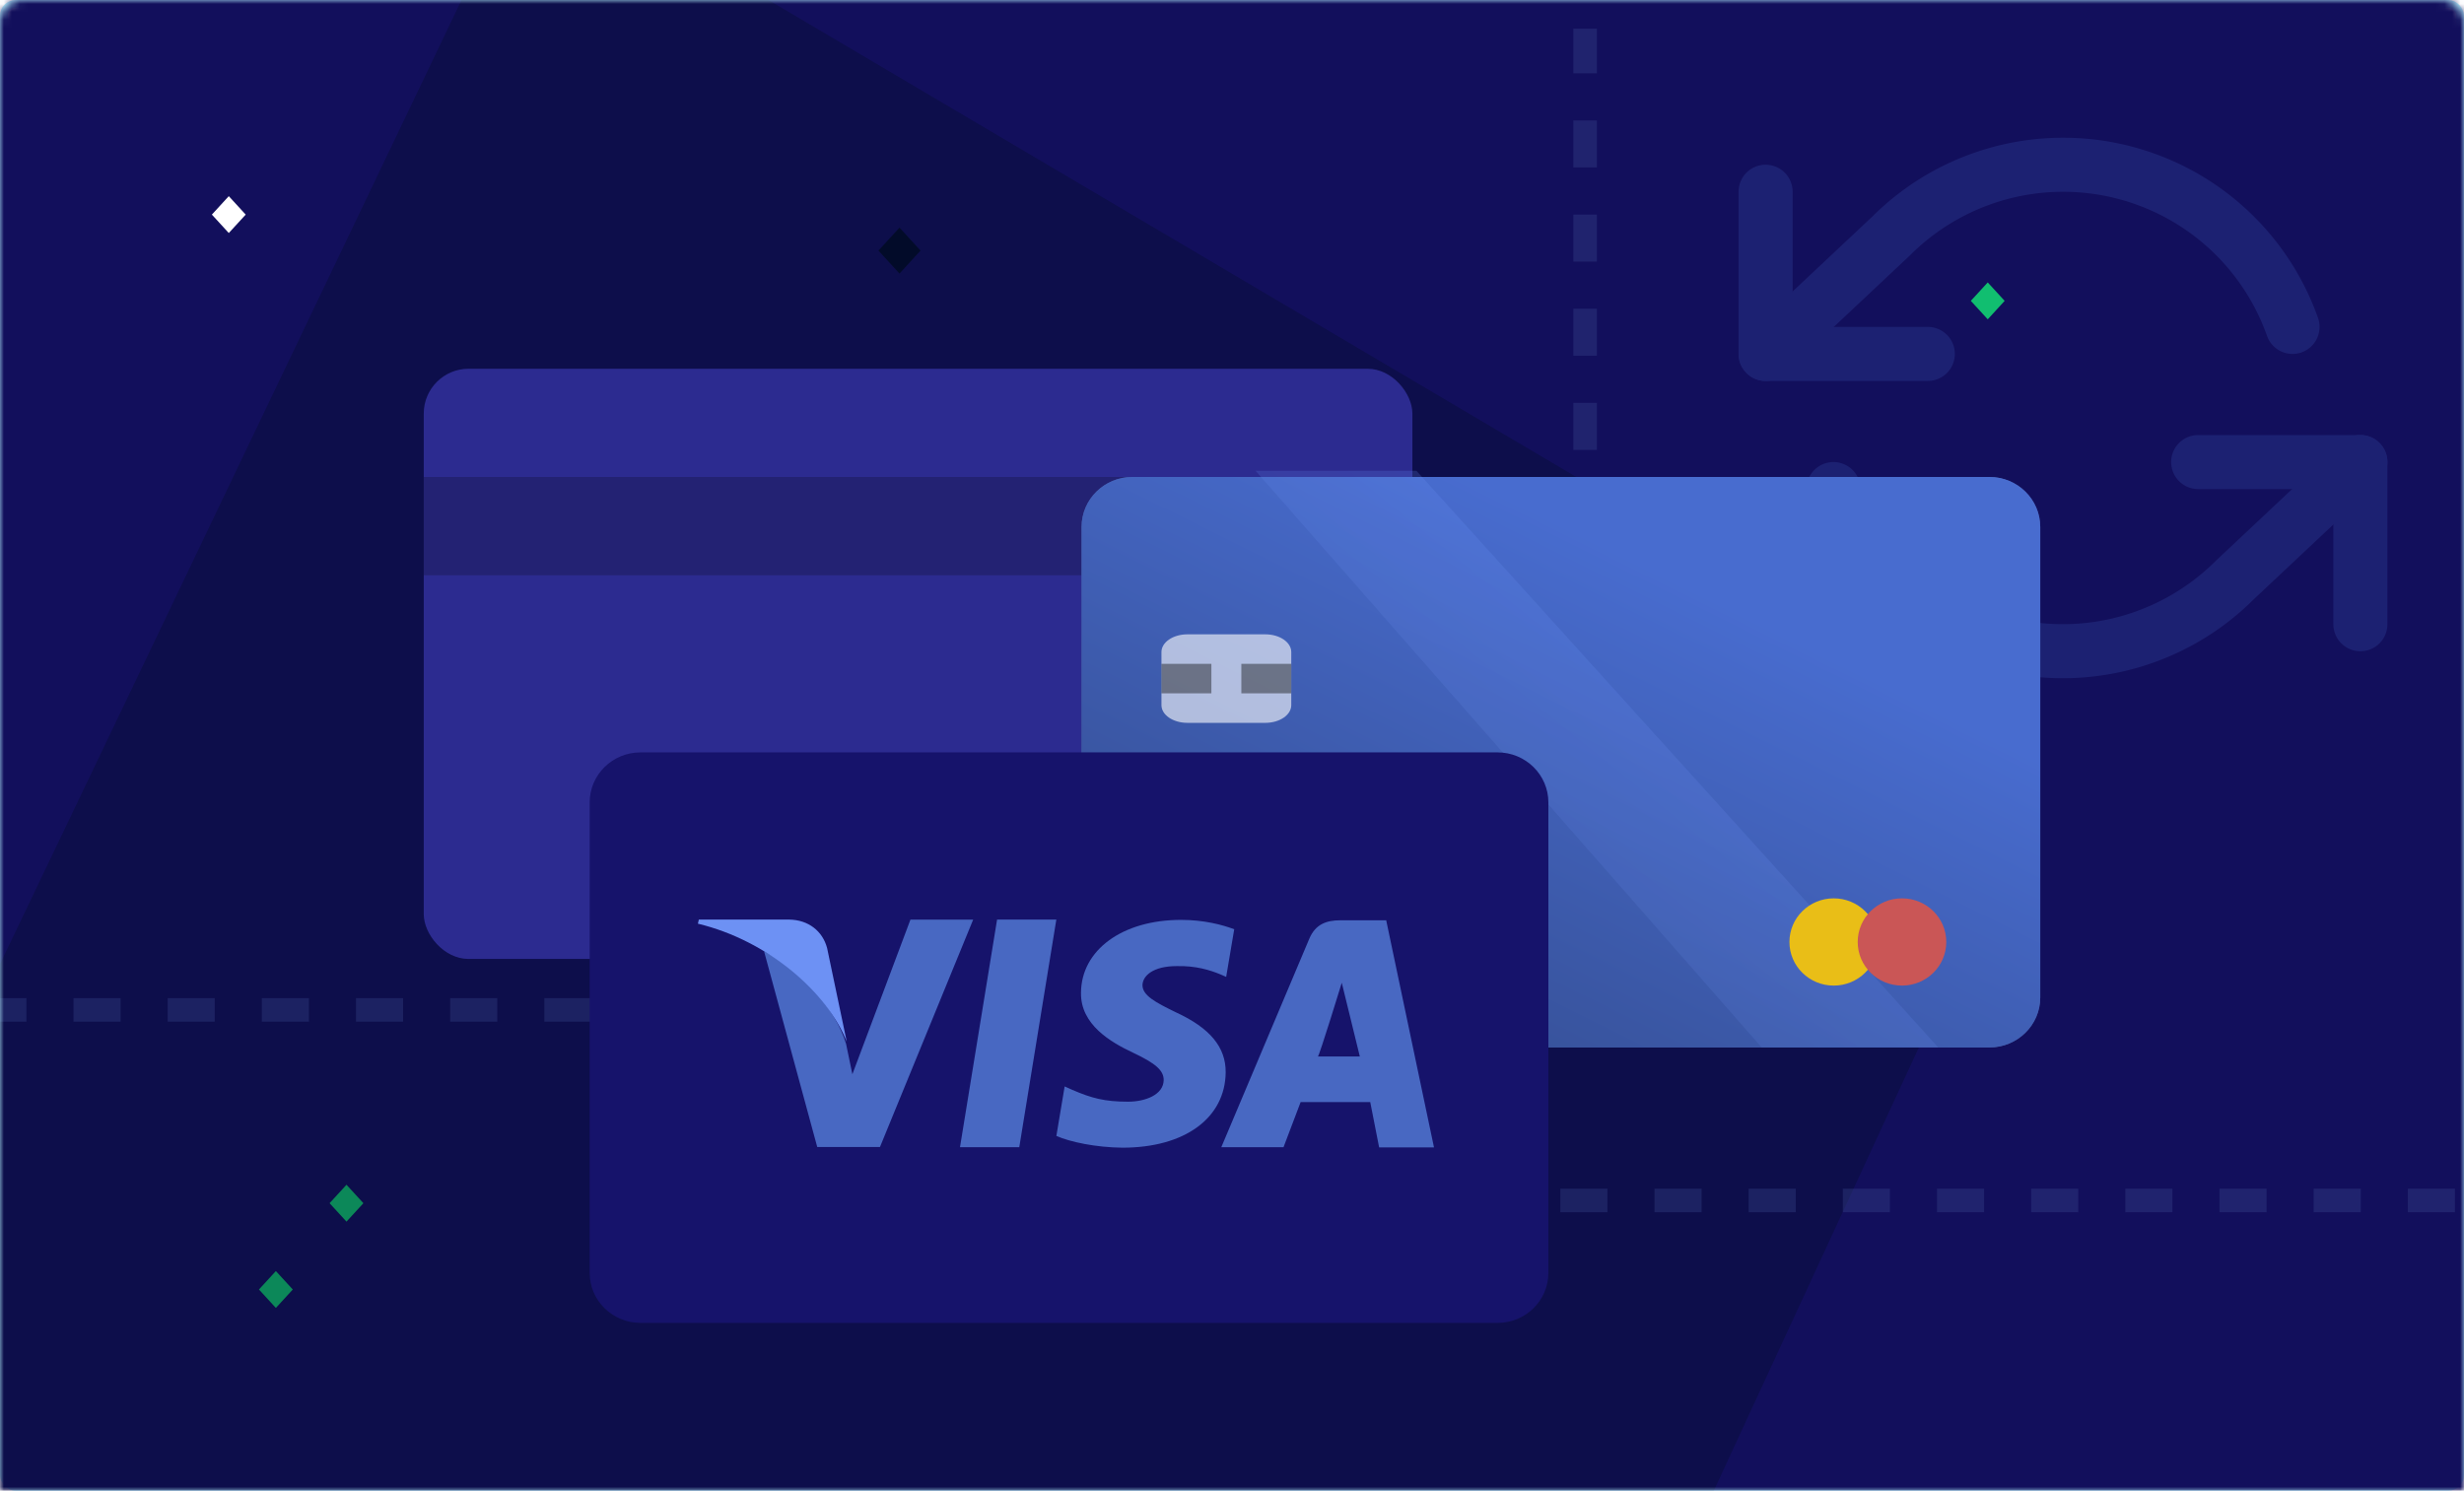 <svg xmlns="http://www.w3.org/2000/svg" width="314" height="190" fill="none"><rect opacity=".3" x=".5" y=".5" width="313" height="189" rx="1.5" stroke="#00CFFF"></rect><mask id="a" maskUnits="userSpaceOnUse" x="0" y="0" width="314" height="190"><path d="M0 3a3 3 0 013-3h308a3 3 0 013 3v187H0V3z" fill="#C4C4C4"></path></mask><g mask="url(#a)"><path d="M-5 4a4 4 0 014-4h352a4 4 0 014 4v186H-5V4z" fill="#120F5C"></path><g opacity=".2" stroke="#4669C8" stroke-width="6.89" stroke-linecap="round" stroke-linejoin="round"><path d="M225 24.437v20.671h20.671m55.124 34.452V58.89h-20.671"></path><path d="M292.147 41.663a31.004 31.004 0 00-37.846-19.442 31.006 31.006 0 00-13.315 7.866L225 45.108m75.795 13.781L284.809 73.91a31.011 31.011 0 01-28.773 8.323 31.009 31.009 0 01-22.389-19.899"></path></g><path fill="#11BE70" d="M255.462 38.347l-2.155-2.351-2.155 2.35 2.155 2.352zM37.31 164.351l-2.155-2.35L33 164.35l2.155 2.35zm9-11l-2.155-2.35L42 153.35l2.155 2.35z"></path><path fill="#fff" d="M31.31 27.351l-2.155-2.35L27 27.35l2.155 2.35z"></path><path fill="#11BE70" d="M64.78 72.029l2.68 2.924-2.68 2.923-2.68-2.923zm108.162 6.556l2.68 2.924-2.68 2.923-2.68-2.923z"></path><path fill="#030C2C" d="M114.626 29.016l2.68 2.923-2.68 2.924-2.68-2.924zm105.685 48.536l2.68 2.923-2.68 2.924-2.68-2.924zM77.258 97.19l2.68 2.923-2.68 2.924-2.68-2.924z"></path><path opacity=".3" d="M59.663-1.764c4.292-8.967 14.71-12.138 23.271-7.084l163.348 96.456c8.48 5.007 11.969 16.223 7.83 25.172L214 199.5 43.213 224.555c-3.73.547-7.585-.246-10.972-2.259l-46.712-27.757c-8.532-5.069-11.97-16.413-7.686-25.363l81.82-170.94z" fill="#020A23"></path><path opacity=".3" d="M-2.632 128.713H202V3.651m-15.158 149.351H355" stroke="#405196" stroke-width="3" stroke-dasharray="6 6"></path></g><rect x="54" y="47" width="125.989" height="75.221" rx="5.711" fill="#2C2B90"></rect><path d="M181.261 60.79H54v12.536h127.261V60.789z" fill="#000" fill-opacity=".2"></path><path d="M260 67.164c0-3.52-2.901-6.375-6.478-6.375H144.307c-3.577 0-6.478 2.854-6.478 6.375v59.964c0 3.52 2.901 6.374 6.478 6.374h109.215c3.577 0 6.478-2.854 6.478-6.374V67.164z" fill="#405196"></path><path d="M188.954 77.088l-5.707 35.032h9.121l5.704-35.032h-9.118zm27.513 14.27c-3.187-1.553-5.141-2.6-5.141-4.189.039-1.444 1.652-2.923 5.255-2.923 2.963-.074 5.142.613 6.794 1.297l.828.364 1.24-7.33c-1.802-.686-4.659-1.444-8.187-1.444-9.008 0-15.35 4.62-15.39 11.228-.074 4.876 4.541 7.582 7.995 9.205 3.529 1.665 4.73 2.745 4.73 4.224-.039 2.272-2.853 3.32-5.479 3.32-3.638 0-5.593-.54-8.56-1.806l-1.201-.539-1.275 7.617c2.142.939 6.083 1.766 10.173 1.809 9.572 0 15.801-4.55 15.88-11.592.031-3.864-2.403-6.822-7.662-9.24zm32.36-14.162h-7.057c-2.175 0-3.827.617-4.769 2.819l-13.549 32.105h9.573l2.637-6.951h10.709l1.368 6.979h8.443l-7.355-34.952zm-10.511 20.959c.185.017 3.675-11.347 3.675-11.347l2.778 11.346h-6.453zm-62.691-21.067l-8.936 23.801-.974-4.694c-1.652-5.415-6.833-11.3-12.614-14.224l8.183 30.114h9.651l14.341-34.993h-9.651v-.004z" fill="#fff" fill-opacity=".1"></path><path d="M162.8 81.468c-.684-2.594-2.867-4.343-5.831-4.38h-13.906l-.143.63c10.848 2.606 19.953 10.629 22.907 18.175L162.8 81.468z" fill="#EFC75E" fill-opacity=".3"></path><path d="M260 67.164c0-3.52-2.901-6.375-6.478-6.375H144.307c-3.577 0-6.478 2.854-6.478 6.375v59.964c0 3.52 2.901 6.374 6.478 6.374h109.215c3.577 0 6.478-2.854 6.478-6.374V67.164z" fill="url(#paint0_linear)"></path><path opacity=".2" d="M224.5 133.5L160 60h20.5l66.5 73.5h-22.5z" fill="url(#paint1_linear)"></path><path d="M233.68 125.617c3.117 0 5.644-2.489 5.644-5.56 0-3.071-2.527-5.56-5.644-5.56s-5.644 2.489-5.644 5.56c0 3.071 2.527 5.56 5.644 5.56z" fill="#E9BE17"></path><path d="M242.38 125.617c3.117 0 5.644-2.49 5.644-5.561 0-3.07-2.527-5.56-5.644-5.56s-5.644 2.49-5.644 5.56c0 3.071 2.527 5.561 5.644 5.561z" fill="#CA5656"></path><path d="M148.01 89.873v-6.77c0-1.246 1.481-2.256 3.309-2.256h9.927c1.828 0 3.308 1.01 3.308 2.257v6.77c0 1.246-1.48 2.256-3.308 2.256h-9.927c-1.828 0-3.309-1.01-3.309-2.257z" fill="#fff" fill-opacity=".6"></path><path d="M148.01 84.608h6.364v3.76h-6.364v-3.76zm10.181 0h6.363v3.76h-6.363v-3.76z" fill="#000" fill-opacity=".4"></path><g filter="url(#filter0_d)"><path d="M197.317 102.269c0-3.52-2.901-6.375-6.478-6.375H81.624c-3.577 0-6.478 2.854-6.478 6.375v59.964c0 3.52 2.9 6.374 6.478 6.374h109.215c3.577 0 6.478-2.854 6.478-6.374v-59.964z" fill="#16136B"></path></g><path d="M127.063 117.204l-4.727 29.015h7.555l4.723-29.015h-7.551zm22.787 11.819c-2.64-1.286-4.258-2.154-4.258-3.469.032-1.196 1.368-2.421 4.352-2.421 2.455-.061 4.258.508 5.627 1.074l.686.302 1.027-6.071c-1.492-.569-3.858-1.196-6.781-1.196-7.46 0-12.713 3.827-12.746 9.299-.061 4.039 3.761 6.28 6.622 7.624 2.922 1.379 3.917 2.273 3.917 3.498-.032 1.882-2.363 2.75-4.538 2.75-3.013 0-4.632-.447-7.089-1.496l-.995-.447-1.056 6.309c1.774.778 5.038 1.463 8.425 1.498 7.929 0 13.087-3.768 13.152-9.601.026-3.199-1.99-5.65-6.345-7.653zm26.801-11.729h-5.845c-1.801 0-3.169.511-3.949 2.334l-11.222 26.591h7.929l2.183-5.757h8.87l1.133 5.78h6.993l-6.092-28.948zm-8.705 17.358c.153.015 3.043-9.397 3.043-9.397l2.301 9.397h-5.344zm-51.922-17.448l-7.401 19.713-.807-3.887c-1.368-4.486-5.659-9.36-10.447-11.781l6.777 24.941h7.993l11.878-28.982h-7.993v-.004z" fill="#4868C2"></path><path d="M105.402 120.832c-.567-2.148-2.375-3.597-4.829-3.628H89.055l-.118.522c8.984 2.159 16.525 8.803 18.972 15.053l-2.507-11.947z" fill="#6D91F4"></path><defs><linearGradient id="paint0_linear" x1="125.596" y1="30.151" x2="42.781" y2="196.83" gradientUnits="userSpaceOnUse"><stop stop-color="#486CCF"></stop><stop offset="1" stop-color="#172036"></stop></linearGradient><linearGradient id="paint1_linear" x1="150.39" y1="29.03" x2="47.713" y2="156.21" gradientUnits="userSpaceOnUse"><stop stop-color="#6E95FF"></stop><stop offset="1" stop-color="#25314F"></stop></linearGradient><filter id="filter0_d" x="72.29" y="87.328" width="133.593" height="84.135" filterUnits="userSpaceOnUse" color-interpolation-filters="sRGB"><feGaussianBlur stdDeviation="2.855"></feGaussianBlur></filter></defs></svg>